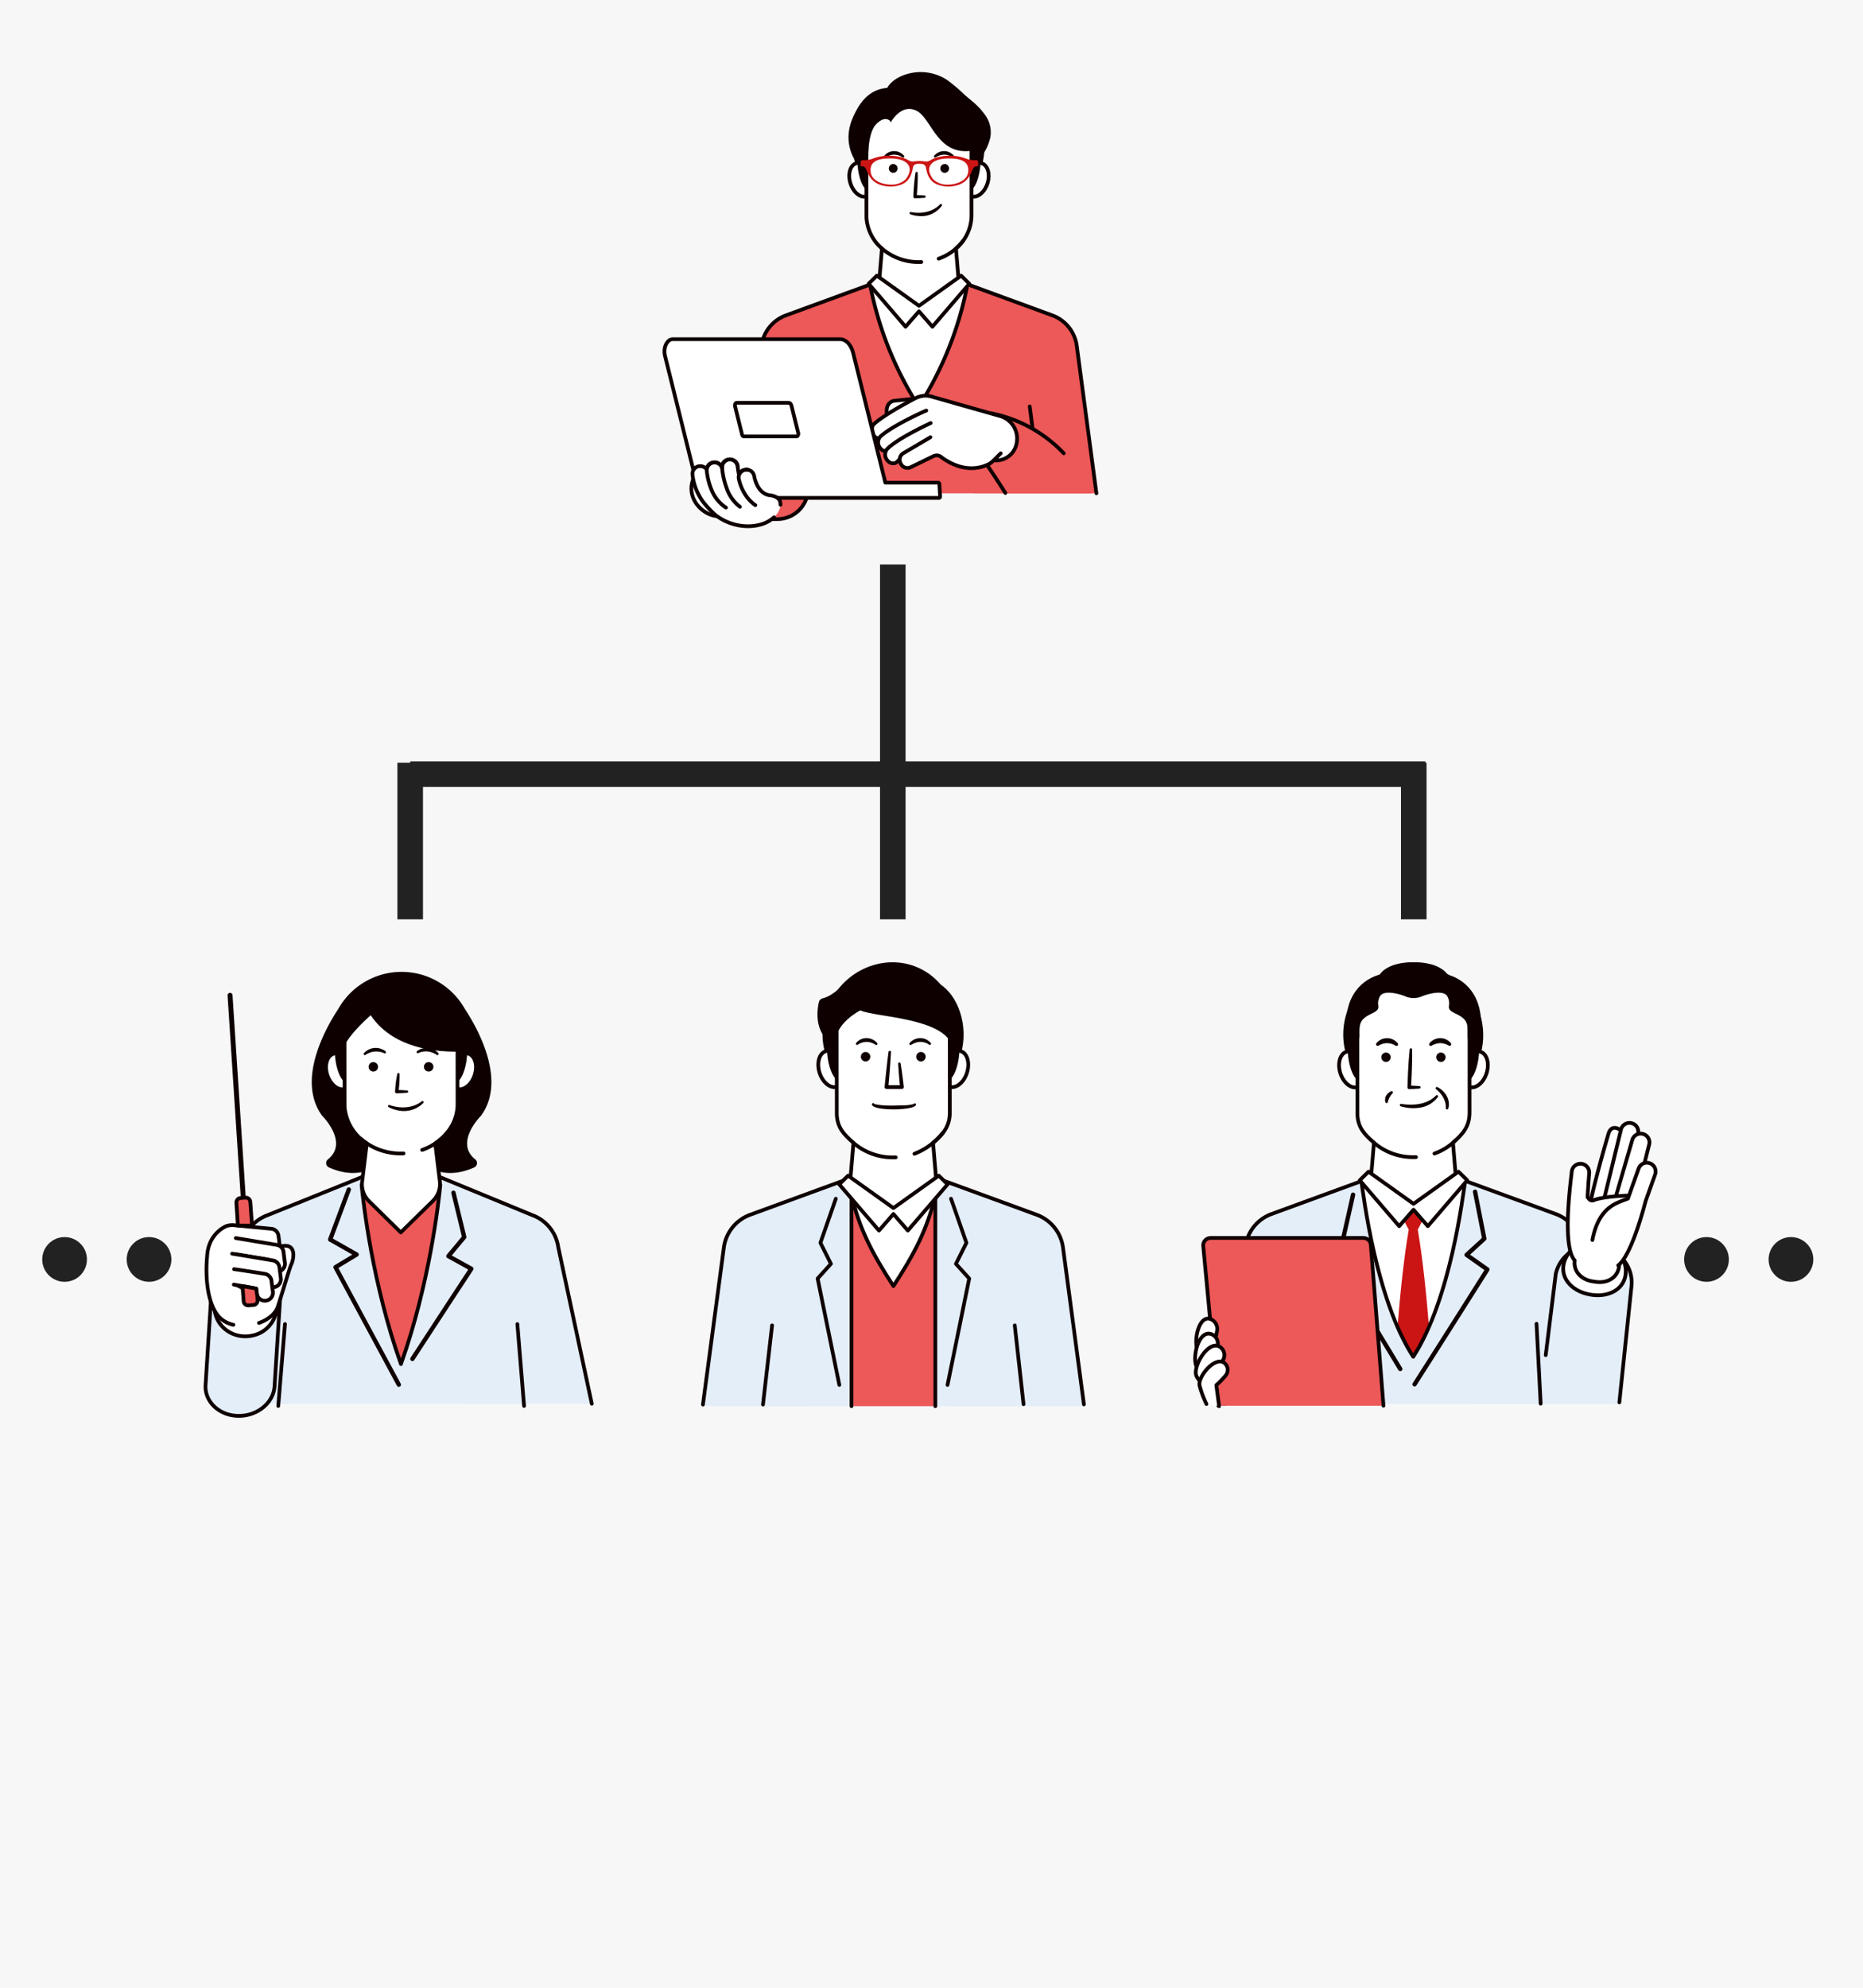 <svg xmlns="http://www.w3.org/2000/svg" xmlns:xlink="http://www.w3.org/1999/xlink" width="750" height="800" viewBox="0 0 750 800">
  <defs>
    <clipPath id="clip-path">
      <rect id="長方形_659" data-name="長方形 659" width="175.325" height="183.508" fill="none"/>
    </clipPath>
    <clipPath id="clip-path-2">
      <rect id="長方形_660" data-name="長方形 660" width="156.975" height="179.419" fill="none"/>
    </clipPath>
    <clipPath id="clip-path-3">
      <rect id="長方形_662" data-name="長方形 662" width="186.928" height="179.419" fill="none"/>
    </clipPath>
    <clipPath id="clip-path-4">
      <rect id="長方形_664" data-name="長方形 664" width="154.903" height="179.419" fill="none"/>
    </clipPath>
  </defs>
  <g id="グループ_859" data-name="グループ 859" transform="translate(-910 -5747)">
    <g id="グループ_851" data-name="グループ 851">
      <rect id="長方形_707" data-name="長方形 707" width="750" height="800" transform="translate(910 5747)" fill="#f7f7f7"/>
      <g id="グループ_849" data-name="グループ 849" transform="translate(839.464 5776)">
        <g id="グループ_841" data-name="グループ 841" transform="translate(337.316)">
          <g id="グループ_791" data-name="グループ 791" clip-path="url(#clip-path)">
            <path id="パス_7879" data-name="パス 7879" d="M134.643,28.395c1.032,10.677-4.257,19.925-11.811,20.655s-14.517-7.333-15.549-18.01,4.256-19.925,11.811-20.655,14.516,7.333,15.549,18.01" transform="translate(-5.276 -0.509)" fill="#0e0000"/>
            <path id="パス_7880" data-name="パス 7880" d="M126.353,42.363c-7.682,12.09-23.192,15.994-34.643,8.718S77.205,28.1,84.888,16.015,108.08.021,119.531,7.3s14.5,22.975,6.823,35.065" transform="translate(-3.971 -0.179)" fill="#0e0000"/>
            <path id="パス_7881" data-name="パス 7881" d="M82.728,173.875l5.722-85.2L51.272,102.282a15.222,15.222,0,0,0-9.857,12.281L33.5,173.907" transform="translate(-1.65 -4.366)" fill="#ed5858"/>
            <path id="パス_7882" data-name="パス 7882" d="M88.45,88.676,51.273,102.283a15.225,15.225,0,0,0-9.858,12.28L33.5,173.908" transform="translate(-1.65 -4.366)" fill="none" stroke="#0e0000" stroke-linecap="round" stroke-linejoin="round" stroke-width="1.5"/>
            <path id="パス_7883" data-name="パス 7883" d="M180.809,173.907,172.9,114.563a15.228,15.228,0,0,0-9.858-12.281L125.863,88.675s2.865,42.663,5.724,85.232" transform="translate(-6.197 -4.366)" fill="#ed5858"/>
            <path id="パス_7884" data-name="パス 7884" d="M180.809,173.907,172.9,114.563a15.228,15.228,0,0,0-9.858-12.281L125.863,88.675" transform="translate(-6.197 -4.366)" fill="none" stroke="#0e0000" stroke-linecap="round" stroke-linejoin="round" stroke-width="1.5"/>
            <path id="パス_7885" data-name="パス 7885" d="M153.368,175.437l-3.713-55.691H62.476l-3.713,55.691Z" transform="translate(-2.893 -5.896)" fill="#ed5858"/>
            <line id="線_197" data-name="線 197" y1="31.083" x2="3.465" transform="translate(54.359 139.305)" fill="none" stroke="#0e0000" stroke-linecap="round" stroke-linejoin="round" stroke-width="1.5"/>
            <path id="パス_7886" data-name="パス 7886" d="M137.06,46.653c-1.153,3.672-4.065,6.028-6.506,5.263s-3.483-4.366-2.329-8.037,4.066-6.03,6.506-5.263,3.483,4.365,2.329,8.037" transform="translate(-6.29 -1.894)" fill="#fff"/>
            <path id="パス_7887" data-name="パス 7887" d="M137.06,46.653c-1.153,3.672-4.065,6.028-6.506,5.263s-3.483-4.366-2.329-8.037,4.066-6.03,6.506-5.263S138.213,42.981,137.06,46.653Z" transform="translate(-6.29 -1.894)" fill="none" stroke="#0e0000" stroke-linecap="round" stroke-linejoin="round" stroke-width="1.5"/>
            <path id="パス_7888" data-name="パス 7888" d="M133.971,41.154c-.7,4.546-2.482,8.043-3.989,7.813s-2.169-4.1-1.475-8.648,2.481-8.043,3.99-7.813,2.169,4.1,1.474,8.648" transform="translate(-6.313 -1.6)" fill="#0e0000"/>
            <path id="パス_7889" data-name="パス 7889" d="M79.465,46.653c1.153,3.672,4.065,6.028,6.506,5.263s3.483-4.366,2.329-8.037-4.066-6.03-6.506-5.263-3.483,4.365-2.329,8.037" transform="translate(-3.889 -1.894)" fill="#fff"/>
            <path id="パス_7890" data-name="パス 7890" d="M79.465,46.653c1.153,3.672,4.065,6.028,6.506,5.263s3.483-4.366,2.329-8.037-4.066-6.03-6.506-5.263S78.311,42.981,79.465,46.653Z" transform="translate(-3.889 -1.894)" fill="none" stroke="#0e0000" stroke-linecap="round" stroke-linejoin="round" stroke-width="1.5"/>
            <path id="パス_7891" data-name="パス 7891" d="M82.749,41.154c.695,4.546,2.481,8.043,3.989,7.813s2.169-4.1,1.475-8.648-2.481-8.043-3.99-7.813-2.169,4.1-1.474,8.648" transform="translate(-4.061 -1.6)" fill="#0e0000"/>
            <path id="パス_7892" data-name="パス 7892" d="M128.583,58.148l-.018-31.612c-.459-9.99-9.75-17.964-21.145-17.964-11.688,0-21.163,8.39-21.163,18.739l.024,31.724a17.773,17.773,0,0,0,6.241,12.4l-2.485,29.544H124.8l-2.483-29.53a17.686,17.686,0,0,0,6.263-13.3" transform="translate(-4.247 -0.422)" fill="#fff"/>
            <path id="パス_7893" data-name="パス 7893" d="M121.085,40.708a1.764,1.764,0,1,1-1.764-1.764,1.764,1.764,0,0,1,1.764,1.764" transform="translate(-5.788 -1.917)" fill="#0e0000"/>
            <path id="パス_7894" data-name="パス 7894" d="M95.763,40.708a1.764,1.764,0,1,0,1.764-1.764,1.764,1.764,0,0,0-1.764,1.764" transform="translate(-4.715 -1.917)" fill="#0e0000"/>
            <path id="パス_7895" data-name="パス 7895" d="M110.691,52.673c-1.293.12-2.587.165-3.88.216a.646.646,0,0,1-.671-.622,85.58,85.58,0,0,1,.845-9.631.459.459,0,0,1,.91.06c.036,1.6,0,3.2-.075,4.792s-.191,3.185-.339,4.774l-.669-.715c1.293.05,2.587.1,3.88.216a.457.457,0,0,1,0,.911" transform="translate(-5.226 -2.081)" fill="#0e0000"/>
            <path id="パス_7896" data-name="パス 7896" d="M105.117,59.1c4.148.805,8.751.021,11.731-3.161a.456.456,0,0,1,.673.606,10.133,10.133,0,0,1-9.268,4.14,11.868,11.868,0,0,1-3.413-.716.456.456,0,0,1,.278-.868" transform="translate(-5.147 -2.748)" fill="#0e0000"/>
            <path id="パス_7897" data-name="パス 7897" d="M116.851,78.632a20.913,20.913,0,0,0,9.725-7.038" transform="translate(-5.753 -3.525)" fill="#fff"/>
            <path id="パス_7898" data-name="パス 7898" d="M116.851,78.632a20.913,20.913,0,0,0,9.725-7.038" transform="translate(-5.753 -3.525)" fill="none" stroke="#0e0000" stroke-linecap="round" stroke-linejoin="round" stroke-width="1.5"/>
            <path id="パス_7899" data-name="パス 7899" d="M92.683,74.569a22.53,22.53,0,0,0,15.053,5.568c.313,0,.625-.007.935-.018" transform="translate(-4.563 -3.671)" fill="#fff"/>
            <path id="パス_7900" data-name="パス 7900" d="M92.683,74.569a22.53,22.53,0,0,0,15.053,5.568c.313,0,.625-.007.935-.018" transform="translate(-4.563 -3.671)" fill="none" stroke="#0e0000" stroke-linecap="round" stroke-linejoin="round" stroke-width="1.5"/>
            <path id="パス_7901" data-name="パス 7901" d="M128.583,58.148l-.018-31.612c-.459-9.99-9.75-17.964-21.145-17.964-11.688,0-21.163,8.39-21.163,18.739l.024,31.724a17.78,17.78,0,0,0,6.24,12.413l-2.484,29.534H124.8l-2.483-29.53A17.686,17.686,0,0,0,128.583,58.148Z" transform="translate(-4.247 -0.422)" fill="none" stroke="#0e0000" stroke-linecap="round" stroke-linejoin="round" stroke-width="1.5"/>
            <path id="パス_7902" data-name="パス 7902" d="M114.968,35.309a5.2,5.2,0,0,1,6.131-1.37,5.543,5.543,0,0,1,1.728,1.32.456.456,0,0,1-.548.715,5.586,5.586,0,0,0-5.059-.794,8.865,8.865,0,0,0-1.669.816.458.458,0,0,1-.583-.686" transform="translate(-5.655 -1.647)" fill="#0e0000"/>
            <path id="パス_7903" data-name="パス 7903" d="M101.139,35.967a5.74,5.74,0,0,0-6.63-.02.459.459,0,0,1-.6-.688,5.069,5.069,0,0,1,6.112-1.275,5.41,5.41,0,0,1,1.745,1.325.456.456,0,0,1-.048.644.466.466,0,0,1-.582.014" transform="translate(-4.617 -1.647)" fill="#0e0000"/>
            <rect id="長方形_658" data-name="長方形 658" width="44.335" height="29.602" transform="translate(78.32 96.279)" fill="#ed5858"/>
            <path id="パス_7904" data-name="パス 7904" d="M107.415,139.081A139.6,139.6,0,0,1,87.888,90.349l14.563,7.4,4.964,2.109,4.964-2.109,14.563-7.4a139.6,139.6,0,0,1-19.527,48.732" transform="translate(-4.327 -4.448)" fill="#fff"/>
            <path id="パス_7905" data-name="パス 7905" d="M107.415,139.081A139.6,139.6,0,0,1,87.888,90.349l14.563,7.4,4.964,2.109,4.964-2.109,14.563-7.4A139.6,139.6,0,0,1,107.415,139.081Z" transform="translate(-4.327 -4.448)" fill="none" stroke="#0e0000" stroke-linecap="round" stroke-linejoin="round" stroke-width="1.5"/>
            <line id="線_198" data-name="線 198" x1="4.338" y1="33.906" transform="translate(147.769 134.58)" fill="none" stroke="#0e0000" stroke-linecap="round" stroke-linejoin="round" stroke-width="1.5"/>
            <path id="パス_7906" data-name="パス 7906" d="M87.21,89.439l3.3-3.244,16.97,12.12,16.971-12.12,3.3,3.244-14.871,17.3-5.405-6.2-5.405,6.2Z" transform="translate(-4.294 -4.244)" fill="#fff"/>
            <path id="パス_7907" data-name="パス 7907" d="M87.21,89.439l3.3-3.244,16.97,12.12,16.971-12.12,3.3,3.244-14.871,17.3-5.405-6.2-5.405,6.2Z" transform="translate(-4.294 -4.244)" fill="none" stroke="#0e0000" stroke-linecap="round" stroke-linejoin="round" stroke-width="1.5"/>
            <path id="パス_7908" data-name="パス 7908" d="M179.39,176.747c-1.425-3.227-12.763-26.926-40.614-32.338L137,155.938s-.979,7.746.512,9.666c.866,1.116,5.489,8.19,7.307,11.143Z" transform="translate(-6.729 -7.11)" fill="#ed5858"/>
            <path id="パス_7909" data-name="パス 7909" d="M168.189,160.548a54.981,54.981,0,0,0-29.413-16.138L137,155.939s-.98,7.745.512,9.666c.845,1.089,5.266,7.85,7.17,10.921" transform="translate(-6.729 -7.11)" fill="none" stroke="#0e0000" stroke-linecap="round" stroke-linejoin="round" stroke-width="1.5"/>
            <path id="パス_7910" data-name="パス 7910" d="M113.137,137.448l-15.479,1.658s-4.095.5-2.443,7.039S114.754,145,114.754,145Z" transform="translate(-4.669 -6.767)" fill="#fff"/>
            <path id="パス_7911" data-name="パス 7911" d="M113.137,137.448l-15.479,1.658s-4.095.5-2.443,7.039S114.754,145,114.754,145Z" transform="translate(-4.669 -6.767)" fill="none" stroke="#0e0000" stroke-linecap="round" stroke-linejoin="round" stroke-width="1.5"/>
            <path id="パス_7912" data-name="パス 7912" d="M146.788,156.423a9.446,9.446,0,0,0-6.613-11.237l-27.349-7.76a8.5,8.5,0,0,0-6.51.493c-5.424,2.753-14.1,7.766-16.973,10.573a3.5,3.5,0,0,0-.014,4.52,2.836,2.836,0,0,0,3.188,1.129,2.308,2.308,0,0,0,.795-.511c1.674-1.635,6.179-4,10.543-6.047l7.377,10.891,21.989,3.289a8.336,8.336,0,0,1,2.052.583l.064.028a8.337,8.337,0,0,0,11.408-5.764c.015-.062.029-.125.044-.186" transform="translate(-4.358 -6.745)" fill="#fff"/>
            <path id="パス_7913" data-name="パス 7913" d="M146.788,156.423a9.446,9.446,0,0,0-6.613-11.237l-27.349-7.76a8.5,8.5,0,0,0-6.51.493c-5.424,2.753-14.1,7.766-16.973,10.573a3.5,3.5,0,0,0-.014,4.52,2.836,2.836,0,0,0,3.188,1.129,2.308,2.308,0,0,0,.795-.511c1.674-1.635,6.179-4,10.543-6.047l7.377,10.891,21.989,3.289a8.336,8.336,0,0,1,2.052.583l.064.028a8.337,8.337,0,0,0,11.408-5.764C146.76,156.548,146.774,156.485,146.788,156.423Z" transform="translate(-4.358 -6.745)" fill="none" stroke="#0e0000" stroke-linecap="round" stroke-linejoin="round" stroke-width="1.5"/>
            <path id="パス_7914" data-name="パス 7914" d="M110.607,143.3c-4.078,1.7-14.977,7.043-18.561,10.543a3.5,3.5,0,0,0-.015,4.52A2.84,2.84,0,0,0,95.22,159.5a2.31,2.31,0,0,0,.794-.511c2.682-2.619,9.182-5.339,14.175-7.432" transform="translate(-4.491 -7.056)" fill="#fff"/>
            <path id="パス_7915" data-name="パス 7915" d="M110.607,143.3c-4.078,1.7-14.977,7.043-18.561,10.543a3.5,3.5,0,0,0-.015,4.52A2.84,2.84,0,0,0,95.22,159.5a2.31,2.31,0,0,0,.794-.511c2.682-2.619,9.182-5.339,14.175-7.432" transform="translate(-4.491 -7.056)" fill="none" stroke="#0e0000" stroke-linecap="round" stroke-linejoin="round" stroke-width="1.5"/>
            <path id="パス_7916" data-name="パス 7916" d="M112.527,148.583c-4,1.884-14.165,6.88-17.589,10.535a3.5,3.5,0,0,0,.186,4.516,2.836,2.836,0,0,0,3.235.985,2.288,2.288,0,0,0,.771-.545c2.562-2.736,9.149-5.912,14.043-8.226" transform="translate(-4.638 -7.316)" fill="#fff"/>
            <path id="パス_7917" data-name="パス 7917" d="M112.527,148.583c-4,1.884-14.165,6.88-17.589,10.535a3.5,3.5,0,0,0,.186,4.516,2.836,2.836,0,0,0,3.235.985,2.288,2.288,0,0,0,.771-.545c2.562-2.736,9.149-5.912,14.043-8.226" transform="translate(-4.638 -7.316)" fill="none" stroke="#0e0000" stroke-linecap="round" stroke-linejoin="round" stroke-width="1.5"/>
            <path id="パス_7918" data-name="パス 7918" d="M112.726,154.589l-11.033,6.5a3.073,3.073,0,0,0-.857,4.2,2.943,2.943,0,0,0,4.022,1.328L114,162.167a2.843,2.843,0,0,1,2.979.314c4.946,3.781,12.265,6.484,19.436,2.832,1.229-.627,3.436-3.17,4.62-4.243" transform="translate(-4.942 -7.611)" fill="#fff"/>
            <path id="パス_7919" data-name="パス 7919" d="M112.726,154.589l-11.033,6.5a3.073,3.073,0,0,0-.857,4.2,2.943,2.943,0,0,0,4.022,1.328L114,162.167a2.843,2.843,0,0,1,2.979.314c4.946,3.781,12.265,6.484,19.436,2.832,1.229-.627,3.436-3.17,4.62-4.243" transform="translate(-4.942 -7.611)" fill="none" stroke="#0e0000" stroke-linecap="round" stroke-linejoin="round" stroke-width="1.5"/>
            <path id="パス_7920" data-name="パス 7920" d="M47.141,187.955H32.061a12.387,12.387,0,0,1,0-24.774h15.08a12.387,12.387,0,0,1,0,24.774" transform="translate(-0.969 -8.034)" fill="#ed5858"/>
            <path id="パス_7921" data-name="パス 7921" d="M47.141,187.955H32.061a12.387,12.387,0,0,1,0-24.774h15.08a12.387,12.387,0,0,1,0,24.774Z" transform="translate(-0.969 -8.034)" fill="none" stroke="#0e0000" stroke-linecap="round" stroke-linejoin="round" stroke-width="1.5"/>
            <path id="パス_7922" data-name="パス 7922" d="M32.968,175.724c0,6.168-4.334,11.168-9.679,11.168s-11.152-5-11.152-11.168,5.806-11.168,11.152-11.168,9.679,5,9.679,11.168" transform="translate(-0.598 -8.102)" fill="#fff"/>
            <path id="パス_7923" data-name="パス 7923" d="M32.968,175.724c0,6.168-4.334,11.168-9.679,11.168s-11.152-5-11.152-11.168,5.806-11.168,11.152-11.168S32.968,169.556,32.968,175.724Z" transform="translate(-0.598 -8.102)" fill="none" stroke="#0e0000" stroke-linecap="round" stroke-linejoin="round" stroke-width="1.5"/>
            <path id="パス_7924" data-name="パス 7924" d="M89.654,170.818c-.029-.177-.063-.355-.107-.531l-12.853-51.77c-.813-3.272-2.934-5.45-5.309-5.45H4.143c-2.353,0-3.99,3.428-3.186,6.67l13.4,53.949c.488,1.963,1.761,3.271,3.186,3.271h93.8c.222,0,.395-.279.375-.6l-.309-5.033c-.017-.285-.18-.5-.375-.5Z" transform="translate(-0.037 -5.567)" fill="#fff"/>
            <path id="パス_7925" data-name="パス 7925" d="M89.654,170.818c-.029-.177-.063-.355-.107-.531l-12.853-51.77c-.813-3.272-2.934-5.45-5.309-5.45H4.143c-2.353,0-3.99,3.428-3.186,6.67l13.4,53.949c.488,1.963,1.761,3.271,3.186,3.271h93.8c.222,0,.395-.279.375-.6l-.309-5.033c-.017-.285-.18-.5-.375-.5Z" transform="translate(-0.037 -5.567)" fill="none" stroke="#0e0000" stroke-linecap="round" stroke-linejoin="round" stroke-width="1.5"/>
            <path id="パス_7926" data-name="パス 7926" d="M55.4,153.531H34.147c-.3,0-.571-.277-.674-.692l-2.836-11.423c-.171-.686.176-1.413.674-1.413H52.224c.5,0,.953.461,1.125,1.154L56.07,152.12c.171.686-.176,1.412-.674,1.412" transform="translate(-1.506 -6.893)" fill="#fff"/>
            <path id="パス_7927" data-name="パス 7927" d="M55.4,153.531H34.147c-.3,0-.571-.277-.674-.692l-2.836-11.423c-.171-.686.176-1.413.674-1.413H52.224c.5,0,.953.461,1.125,1.154L56.07,152.12C56.241,152.806,55.894,153.531,55.4,153.531Z" transform="translate(-1.506 -6.893)" fill="none" stroke="#0e0000" stroke-linecap="round" stroke-linejoin="round" stroke-width="1.5"/>
            <path id="パス_7928" data-name="パス 7928" d="M47.855,180.81c-.433-1.387-2.333-2.222-3.956-2.387-5.34-.545-6.428-7.675-6.452-7.8a3.168,3.168,0,0,0-6.1-.415,26.5,26.5,0,0,1-.539-3.361,3.149,3.149,0,0,0-6.286.374c0,.02.007.1.017.218a3.147,3.147,0,0,0-3.252-2.26,3.107,3.107,0,0,0-2.926,2.853,3.16,3.16,0,0,0-2.832-1.352,3.094,3.094,0,0,0-2.926,3.268,22.768,22.768,0,0,0,4.231,11.019,39.442,39.442,0,0,0,5.231,5.557l1.356.93a21.68,21.68,0,0,0,11.364,3.417c7.711,0,12.157-3.817,13.146-7.666a4.983,4.983,0,0,0-.075-2.392" transform="translate(-0.62 -8.073)" fill="#fff"/>
            <path id="パス_7929" data-name="パス 7929" d="M48.047,182.218a5.307,5.307,0,0,0-.192-1.407c-.433-1.387-2.333-2.222-3.955-2.387-5.341-.545-6.429-7.676-6.453-7.8a3.168,3.168,0,0,0-6.1-.415,26.5,26.5,0,0,1-.539-3.362,3.15,3.15,0,0,0-6.286.374c0,.02.007.1.017.219a3.145,3.145,0,0,0-3.252-2.26,3.106,3.106,0,0,0-2.926,2.852,3.164,3.164,0,0,0-2.832-1.352,3.1,3.1,0,0,0-2.926,3.268,22.771,22.771,0,0,0,4.231,11.02,39.457,39.457,0,0,0,5.231,5.556l1.356.931a21.68,21.68,0,0,0,11.364,3.416c4.867,0,8.433-1.52,10.65-3.61" transform="translate(-0.62 -8.073)" fill="none" stroke="#0e0000" stroke-linecap="round" stroke-linejoin="round" stroke-width="1.5"/>
            <path id="パス_7930" data-name="パス 7930" d="M26.387,183.435a15.251,15.251,0,0,1-5.815-7.194,26.691,26.691,0,0,1-1.919-7.738,3.1,3.1,0,0,1,2.93-3.264,3.2,3.2,0,0,1,2.516.97" transform="translate(-0.918 -8.135)" fill="none" stroke="#0e0000" stroke-linecap="round" stroke-linejoin="round" stroke-width="1.5"/>
            <path id="パス_7931" data-name="パス 7931" d="M32.346,183.058a16.018,16.018,0,0,1-5.382-7.605,31.267,31.267,0,0,1-1.826-8.236,3.1,3.1,0,0,1,2.953-3.244,3.135,3.135,0,0,1,3.308,2.632" transform="translate(-1.237 -8.073)" fill="none" stroke="#0e0000" stroke-linecap="round" stroke-linejoin="round" stroke-width="1.5"/>
            <path id="パス_7932" data-name="パス 7932" d="M38.894,182.6c-5.431-3.724-6.635-10.4-6.694-10.749a3.075,3.075,0,0,1,2.592-3.525,3.235,3.235,0,0,1,1.1.012" transform="translate(-1.583 -8.285)" fill="none" stroke="#0e0000" stroke-linecap="round" stroke-linejoin="round" stroke-width="1.5"/>
            <path id="パス_7933" data-name="パス 7933" d="M134.216,17.008a24.063,24.063,0,0,0-2.815-3.3c-1.719-1.7-3.639-3.159-5.453-4.754a62.247,62.247,0,0,0-6.872-5.8,19.415,19.415,0,0,0-18.657-1.4c-10.051,4.764-5.963,13.6-4.278,17.431l.233,1.162s4.183-7.9,10.458-4.764,8.425,19.173,23.705,15.8c0,0,.58,4.991.581,5-.053-.457,1.945-2.487,2.224-2.907a20.884,20.884,0,0,0,3.173-7.109,11.806,11.806,0,0,0-2.3-9.362" transform="translate(-4.622 0)" fill="#0e0000"/>
            <path id="パス_7934" data-name="パス 7934" d="M96.554,12.773l-.814,7.553s-2.088-3.036-5.984,1.046c-3.66,3.835-3.138,14.759-3.138,15.746s-4.724-.417-4.724-.417-5.908-7.193-1.725-17.42S89.988,6.44,96.67,6.614" transform="translate(-3.873 -0.325)" fill="#0e0000"/>
            <path id="パス_7935" data-name="パス 7935" d="M131.212,39.048c-.027-.1-.08-.494-.147-1.119a.637.637,0,0,0-.184-.551.868.868,0,0,0-.585-.181,9.917,9.917,0,0,1-4.319-.725c-4.331-1.6-9.942-1.4-13.623.51l-.191.108a4.141,4.141,0,0,1-1.732.665,1.683,1.683,0,0,1-.274-.019l-.3-.027c-.443-.04-1.07-.094-1.578-.13-.333-.025-.7-.029-1.064-.033-.491.021-1.44.1-2.068.161l-.2.016-.364.031a4.8,4.8,0,0,1-1.819-.682l-.181-.1c-3.66-1.9-9.283-2.1-13.671-.47a9.841,9.841,0,0,1-4.247.694.874.874,0,0,0-.587.181.562.562,0,0,0-.185.47c-.044.5-.111,1.081-.141,1.192a.345.345,0,0,0,.093.363,1.3,1.3,0,0,0,.893.3h0c.828,0,1.283,1.126,1.553,1.8.061.146.1.255.154.358a15.255,15.255,0,0,0,1.222,2.289,8.442,8.442,0,0,0,5.182,3.3,12.463,12.463,0,0,0,7.27-.389c3.382-1.308,4.3-4.241,4.755-6.939.123-.635.6-1.4,2.157-1.463h.849c1.6.062,2.081.823,2.2,1.451.455,2.706,1.377,5.644,4.757,6.952a12.464,12.464,0,0,0,7.273.389,8.407,8.407,0,0,0,5.169-3.281,15.031,15.031,0,0,0,1.23-2.3c.05-.1.089-.2.158-.368.276-.676.733-1.8,1.608-1.8a1.206,1.206,0,0,0,.837-.3.333.333,0,0,0,.1-.339Zm-29.32,5.88-.01.012A8.032,8.032,0,0,1,96,47.053a12.15,12.15,0,0,1-1.838-.142c-2.544-.393-5.5-1.724-6.176-4.279-.434-1.994-.059-3.515,1.113-4.532,1.2-1.041,3.243-1.569,6.073-1.569l.285,0c3.549-.082,6.162.766,7.4,2.375,1.218,1.582.868,3.776-.959,6.019m25.089-2.32,0,.01c-.677,2.568-3.637,3.9-6.18,4.294a12.2,12.2,0,0,1-1.851.143,8,8,0,0,1-5.866-2.1c-1.844-2.258-2.2-4.455-.975-6.041,1.181-1.535,3.674-2.38,7.02-2.38.128,0,.26,0,.406,0h.271c2.821,0,4.859.528,6.059,1.568,1.168,1.015,1.547,2.532,1.119,4.508" transform="translate(-4.123 -1.743)" fill="#cb1414"/>
          </g>
        </g>
        <g id="グループ_842" data-name="グループ 842" transform="translate(152.536 362.145)">
          <g id="グループ_793" data-name="グループ 793" clip-path="url(#clip-path-2)">
            <path id="パス_7936" data-name="パス 7936" d="M106.106,14.921a29.215,29.215,0,0,0-50.959,0c-4.712,7.112-17.111,28.516-6.5,42.983,0,0,10.835,10.705,2.362,17.52A1.922,1.922,0,0,0,51.4,78.7c4.555,2.07,13.467,4.629,20.969-2.194a25.827,25.827,0,0,0,7.5-13.2c.252.007.5.02.758.02s.5-.014.758-.02a25.825,25.825,0,0,0,7.5,13.2c7.5,6.824,16.416,4.265,20.969,2.194a1.921,1.921,0,0,0,.388-3.272c-8.473-6.815,2.362-17.52,2.362-17.52,10.611-14.467-1.79-35.87-6.5-42.983" transform="translate(-0.96)" fill="#0e0000"/>
            <path id="パス_7937" data-name="パス 7937" d="M25.978,100.88a16.19,16.19,0,0,0-10.6,13.022L4.98,164.261c5.4,1.373,9.236,7.227,8.874,12.561l41.94-.027C58.866,131.666,63.18,86.46,63.18,86.46Z" transform="translate(-0.107 -3.023)" fill="#e3eef9"/>
            <path id="パス_7938" data-name="パス 7938" d="M63.522,85.7l-37.54,15.15a16.192,16.192,0,0,0-10.6,13.022S8.274,144.618,5.17,163.128" transform="translate(-0.112 -2.996)" fill="none" stroke="#0e0000" stroke-linecap="round" stroke-linejoin="round" stroke-width="1.5"/>
            <path id="パス_7939" data-name="パス 7939" d="M158.349,176.8l-13.485-62.927a16.19,16.19,0,0,0-10.6-13.022L97.661,85.771s4.7,45.894,7.77,91.034" transform="translate(-2.108 -2.999)" fill="#e3eef9"/>
            <path id="パス_7940" data-name="パス 7940" d="M158.349,176.8l-13.485-62.927a16.19,16.19,0,0,0-10.6-13.022L97.661,85.771" transform="translate(-2.108 -2.999)" fill="none" stroke="#0e0000" stroke-linecap="round" stroke-linejoin="round" stroke-width="1.5"/>
            <path id="パス_7941" data-name="パス 7941" d="M121.975,117.775H101.126l-4.11-30.651-33.29-.665-4.515,31.315H35.275L30.26,176.828h99.664Z" transform="translate(-0.653 -3.023)" fill="#e3eef9"/>
            <path id="パス_7942" data-name="パス 7942" d="M80.814,160.962C69.309,128.718,65.564,95.424,64.971,88.815L76.787,99.778l4.027,3.123,4.027-3.123L96.658,88.815c-.593,6.609-4.338,39.9-15.843,72.147" transform="translate(-1.402 -3.105)" fill="#ed5858"/>
            <path id="パス_7943" data-name="パス 7943" d="M80.814,160.962C69.309,128.718,65.564,95.424,64.971,88.815L76.787,99.778l4.027,3.123,4.027-3.123L96.658,88.815C96.065,95.424,92.32,128.718,80.814,160.962Z" transform="translate(-1.402 -3.105)" fill="none" stroke="#0e0000" stroke-linecap="round" stroke-linejoin="round" stroke-width="1.5"/>
            <line id="線_199" data-name="線 199" y1="32.96" x2="2.702" transform="translate(30.027 141.744)" fill="none" stroke="#0e0000" stroke-linecap="round" stroke-linejoin="round" stroke-width="1.5"/>
            <path id="パス_7944" data-name="パス 7944" d="M111.3,42.678c-1.24,3.894-4.372,6.392-6.995,5.58s-3.743-4.628-2.5-8.522,4.371-6.391,6.994-5.58,3.744,4.628,2.5,8.522" transform="translate(-2.187 -1.189)" fill="#fff"/>
            <path id="パス_7945" data-name="パス 7945" d="M111.3,42.678c-1.24,3.894-4.372,6.392-6.995,5.58s-3.743-4.628-2.5-8.522,4.371-6.391,6.994-5.58S112.535,38.784,111.3,42.678Z" transform="translate(-2.187 -1.189)" fill="none" stroke="#0e0000" stroke-linecap="round" stroke-linejoin="round" stroke-width="1.5"/>
            <path id="パス_7946" data-name="パス 7946" d="M107.959,36.939c-.747,4.82-2.667,8.529-4.289,8.285s-2.332-4.35-1.584-9.171,2.667-8.529,4.289-8.285,2.331,4.35,1.584,9.171" transform="translate(-2.197 -0.97)" fill="#0e0000"/>
            <path id="パス_7947" data-name="パス 7947" d="M50.857,42.678c1.239,3.894,4.371,6.392,6.995,5.58s3.742-4.628,2.5-8.522-4.371-6.391-6.994-5.58-3.744,4.628-2.5,8.522" transform="translate(-1.087 -1.189)" fill="#fff"/>
            <path id="パス_7948" data-name="パス 7948" d="M50.857,42.678c1.239,3.894,4.371,6.392,6.995,5.58s3.742-4.628,2.5-8.522-4.371-6.391-6.994-5.58S49.617,38.784,50.857,42.678Z" transform="translate(-1.087 -1.189)" fill="none" stroke="#0e0000" stroke-linecap="round" stroke-linejoin="round" stroke-width="1.5"/>
            <path id="パス_7949" data-name="パス 7949" d="M54.281,36.939c.747,4.82,2.667,8.529,4.289,8.285s2.332-4.35,1.584-9.171-2.667-8.529-4.289-8.285-2.331,4.35-1.584,9.171" transform="translate(-1.165 -0.97)" fill="#0e0000"/>
            <path id="パス_7950" data-name="パス 7950" d="M103.442,53.428l-.02-26.463C102.929,16.372,92.941,5.9,80.69,5.9c-12.566,0-22.752,9.9-22.752,20.879l.025,27.59A19.233,19.233,0,0,0,66.921,69.23L64.857,86.05a5.751,5.751,0,0,0,2.123,5.187L80.6,105.059,94.383,91.1a5.752,5.752,0,0,0,2.124-5.187L94.46,69.242c5.458-3.63,8.982-9.361,8.982-15.814" transform="translate(-1.251 -0.206)" fill="#fff"/>
            <path id="パス_7951" data-name="パス 7951" d="M94.43,39.5a1.9,1.9,0,1,1-1.9-1.87,1.884,1.884,0,0,1,1.9,1.87" transform="translate(-1.957 -1.316)" fill="#0e0000"/>
            <path id="パス_7952" data-name="パス 7952" d="M67.869,39.5a1.9,1.9,0,1,0,1.9-1.87,1.884,1.884,0,0,0-1.9,1.87" transform="translate(-1.465 -1.316)" fill="#0e0000"/>
            <path id="パス_7953" data-name="パス 7953" d="M83.6,50.136c-1.39.122-2.782.168-4.172.219a.664.664,0,0,1-.691-.694,46.863,46.863,0,0,1,.9-7.135.473.473,0,0,1,.933.087,46.764,46.764,0,0,1-.456,7.124l-.688-.745c1.39.051,2.782.1,4.172.219a.465.465,0,0,1,0,.925" transform="translate(-1.7 -1.474)" fill="#0e0000"/>
            <path id="パス_7954" data-name="パス 7954" d="M76.479,55.488c4.294,1.49,9.333,1.359,12.987-1.553.447-.318.994.332.6.705a11.017,11.017,0,0,1-10.475,2.936,12.977,12.977,0,0,1-3.519-1.256.459.459,0,0,1-.184-.628.475.475,0,0,1,.594-.2" transform="translate(-1.637 -1.883)" fill="#0e0000"/>
            <path id="パス_7955" data-name="パス 7955" d="M89.9,73.978a22.466,22.466,0,0,0,10.455-7.463" transform="translate(-1.941 -2.326)" fill="#fff"/>
            <path id="パス_7956" data-name="パス 7956" d="M89.9,73.978a22.466,22.466,0,0,0,10.455-7.463" transform="translate(-1.941 -2.326)" fill="none" stroke="#0e0000" stroke-linecap="round" stroke-linejoin="round" stroke-width="1.5"/>
            <path id="パス_7957" data-name="パス 7957" d="M64.651,69.623a24.419,24.419,0,0,0,16.183,5.9c.337,0,.672-.006,1-.018" transform="translate(-1.396 -2.434)" fill="#fff"/>
            <path id="パス_7958" data-name="パス 7958" d="M64.651,69.623a24.419,24.419,0,0,0,16.183,5.9c.337,0,.672-.006,1-.018" transform="translate(-1.396 -2.434)" fill="none" stroke="#0e0000" stroke-linecap="round" stroke-linejoin="round" stroke-width="1.5"/>
            <path id="パス_7959" data-name="パス 7959" d="M87.771,33.026a6.287,6.287,0,0,1,7.757,0c.352.388,1.314.864.822,1.444a.471.471,0,0,1-.554.069,12.915,12.915,0,0,0-1.832-.935,7.3,7.3,0,0,0-5.655.181.467.467,0,0,1-.538-.759" transform="translate(-1.891 -1.108)" fill="#0e0000"/>
            <path id="パス_7960" data-name="パス 7960" d="M74.1,33.858a7.616,7.616,0,0,0-7.527.657.468.468,0,0,1-.615-.7A6.319,6.319,0,0,1,72.53,31.99c.577.221,2.72.932,2.162,1.761a.483.483,0,0,1-.6.106" transform="translate(-1.421 -1.108)" fill="#0e0000"/>
            <path id="パス_7961" data-name="パス 7961" d="M103.442,53.428l-.02-26.463C102.929,16.372,92.941,5.9,80.69,5.9c-12.566,0-22.752,9.9-22.752,20.879l.025,27.59A19.233,19.233,0,0,0,66.921,69.23L65.042,84.546a9.571,9.571,0,0,0,2.81,8L80.6,105.059,93.5,92.412a9.57,9.57,0,0,0,2.817-8L94.46,69.242C99.918,65.613,103.442,59.881,103.442,53.428Z" transform="translate(-1.251 -0.206)" fill="none" stroke="#0e0000" stroke-linecap="round" stroke-linejoin="round" stroke-width="1.5"/>
            <path id="パス_7962" data-name="パス 7962" d="M59.544,90.785l-7.5,20.116,10.637,6.032-8.5,5.1,25.5,47.287" transform="translate(-1.123 -3.174)" fill="none" stroke="#0e0000" stroke-linecap="round" stroke-linejoin="round" stroke-width="1.75"/>
            <path id="パス_7963" data-name="パス 7963" d="M102.4,92.107l4.341,17.858-6.373,7.653,9.237,5.1s-13.556,20.611-23.727,36.265" transform="translate(-1.854 -3.22)" fill="none" stroke="#0e0000" stroke-linecap="round" stroke-linejoin="round" stroke-width="1.75"/>
            <line id="線_200" data-name="線 200" x1="2.702" y1="32.96" transform="translate(126.278 141.744)" fill="none" stroke="#0e0000" stroke-linecap="round" stroke-linejoin="round" stroke-width="1.5"/>
            <path id="パス_7964" data-name="パス 7964" d="M16.4,182.586a16.053,16.053,0,0,1-2.516.15c-7.669-.145-13.54-5.72-13.112-12.45l2.716-42.713c.288-4.531,7.1-12.067,14.663-11.924,7.669.146,13.539,5.72,13.112,12.451l-2.716,42.713c-.381,5.98-5.606,10.862-12.147,11.773" transform="translate(-0.016 -4.043)" fill="#e3eef9"/>
            <path id="パス_7965" data-name="パス 7965" d="M16.4,182.586a16.053,16.053,0,0,1-2.516.15c-7.669-.145-13.54-5.72-13.112-12.45l2.716-42.713c.288-4.531,7.1-12.067,14.663-11.924,7.669.146,13.539,5.72,13.112,12.451l-2.716,42.713C28.166,176.793,22.94,181.675,16.4,182.586Z" transform="translate(-0.016 -4.043)" fill="none" stroke="#0e0000" stroke-linecap="round" stroke-linejoin="round" stroke-width="1.5"/>
            <path id="パス_7966" data-name="パス 7966" d="M4.707,141.717c1.422,6.485,8.086,10.567,14.885,9.117a12.229,12.229,0,0,0,9.737-14.367c-1.422-6.485-8.086-10.567-14.885-9.117a12.23,12.23,0,0,0-9.737,14.367" transform="translate(-0.096 -4.442)" fill="#fff"/>
            <path id="パス_7967" data-name="パス 7967" d="M4.707,141.717c1.422,6.485,8.086,10.567,14.885,9.117a12.229,12.229,0,0,0,9.737-14.367c-1.422-6.485-8.086-10.567-14.885-9.117A12.23,12.23,0,0,0,4.707,141.717Z" transform="translate(-0.096 -4.442)" fill="none" stroke="#0e0000" stroke-linecap="round" stroke-linejoin="round" stroke-width="1.5"/>
            <path id="パス_7968" data-name="パス 7968" d="M22.288,144.989c3.652-1.31,6.645-3.65,7.592-6.582,2.452-7.6,4.8-15.872,5.517-17.248.64-1.228,2.61-8.9-4.706-6.893l-.56-4.4a3.223,3.223,0,0,0-2.681-2.76L12.37,105.665a7.491,7.491,0,0,0-3.219.346s-7.365,2.834-7.752,12.3c0,0-1.756,15.275,4.032,23.3a10.9,10.9,0,0,0,6.559,4.118m3.556-34.107,8.442,1.405.079.626Z" transform="translate(-0.025 -3.693)" fill="#fff"/>
            <path id="パス_7969" data-name="パス 7969" d="M22.288,144.989c3.652-1.31,6.645-3.65,7.592-6.582,2.452-7.6,4.8-15.872,5.517-17.248.64-1.228,2.61-8.9-4.706-6.893l-.56-4.4a3.223,3.223,0,0,0-2.681-2.76L12.37,105.665a7.491,7.491,0,0,0-3.219.346s-7.365,2.834-7.752,12.3c0,0-1.756,15.275,4.032,23.3a10.9,10.9,0,0,0,6.559,4.118m3.556-34.107,8.442,1.405.079.626Z" transform="translate(-0.025 -3.693)" fill="none" stroke="#0e0000" stroke-linecap="round" stroke-linejoin="round" stroke-width="1.5"/>
            <path id="パス_7970" data-name="パス 7970" d="M13.219,111.024c.045.006.09.012.136.019l16.371,2.725a3.225,3.225,0,0,1,2.682,2.76l.566,4.45a3.206,3.206,0,0,1-2.531,3.527c-.094.02-.189.037-.287.048a3.238,3.238,0,0,1-3.625-2.779l-.266-2.086-13.308-2.215" transform="translate(-0.28 -3.882)" fill="#fff"/>
            <path id="パス_7971" data-name="パス 7971" d="M13.219,111.024c.045.006.09.012.136.019l16.371,2.725a3.225,3.225,0,0,1,2.682,2.76l.566,4.45a3.206,3.206,0,0,1-2.531,3.527c-.094.02-.189.037-.287.048a3.238,3.238,0,0,1-3.625-2.779l-.266-2.086-13.308-2.215" transform="translate(-0.28 -3.882)" fill="none" stroke="#0e0000" stroke-linecap="round" stroke-linejoin="round" stroke-width="1.5"/>
            <path id="パス_7972" data-name="パス 7972" d="M11.691,117.513l16.372,2.724A3.224,3.224,0,0,1,30.744,123l.567,4.45a3.208,3.208,0,0,1-2.532,3.528c-.094.02-.189.037-.286.048a3.238,3.238,0,0,1-3.626-2.779l-.265-2.086s-7.909.432-9.694.135" transform="translate(-0.252 -4.109)" fill="#fff"/>
            <path id="パス_7973" data-name="パス 7973" d="M11.691,117.513l16.372,2.724A3.224,3.224,0,0,1,30.744,123l.567,4.45a3.208,3.208,0,0,1-2.532,3.528c-.094.02-.189.037-.286.048a3.238,3.238,0,0,1-3.626-2.779l-.265-2.086s-7.909.432-9.694.135" transform="translate(-0.252 -4.109)" fill="none" stroke="#0e0000" stroke-linecap="round" stroke-linejoin="round" stroke-width="1.5"/>
            <path id="パス_7974" data-name="パス 7974" d="M12.488,123.98c4.415.611,12.385,1.892,12.385,1.892a3.225,3.225,0,0,1,2.682,2.76l.566,4.45a3.206,3.206,0,0,1-2.532,3.528c-.093.02-.188.037-.286.048a3.239,3.239,0,0,1-3.626-2.779l-.265-2.086s-6.278-1.133-9.006-1.587c0,0,4.843.342,7.115,6.6" transform="translate(-0.268 -4.335)" fill="#fff"/>
            <path id="パス_7975" data-name="パス 7975" d="M12.488,123.98c4.415.611,12.385,1.892,12.385,1.892a3.225,3.225,0,0,1,2.682,2.76l.566,4.45a3.206,3.206,0,0,1-2.532,3.528c-.093.02-.188.037-.286.048a3.239,3.239,0,0,1-3.626-2.779l-.265-2.086s-6.278-1.133-9.006-1.587c0,0,4.843.342,7.115,6.6" transform="translate(-0.268 -4.335)" fill="none" stroke="#0e0000" stroke-linecap="round" stroke-linejoin="round" stroke-width="1.5"/>
            <line id="線_201" data-name="線 201" x1="5.563" y1="85.027" transform="translate(10.607 9.434)" fill="none" stroke="#0e0000" stroke-linecap="round" stroke-linejoin="round" stroke-width="2"/>
            <path id="パス_7976" data-name="パス 7976" d="M19.762,105.438l-.709-9.624a1.8,1.8,0,0,0-1.929-1.645l-2.007.144a1.787,1.787,0,0,0-1.667,1.9l.612,9.2Z" transform="translate(-0.29 -3.292)" fill="#ed5858"/>
            <path id="パス_7977" data-name="パス 7977" d="M19.762,105.438l-.709-9.624a1.8,1.8,0,0,0-1.929-1.645l-2.007.144a1.787,1.787,0,0,0-1.667,1.9l.612,9.2Z" transform="translate(-0.29 -3.292)" fill="none" stroke="#0e0000" stroke-linecap="round" stroke-linejoin="round" stroke-width="1.5"/>
            <path id="パス_7978" data-name="パス 7978" d="M21.755,134.127l-.265-2.086s-2.828-.511-5.512-.983l.451,6.108a1.794,1.794,0,0,0,1.928,1.644l2.007-.144a1.786,1.786,0,0,0,1.667-1.9l-.156-2.118a3.112,3.112,0,0,1-.12-.517" transform="translate(-0.345 -4.582)" fill="#ed5858"/>
            <path id="パス_7979" data-name="パス 7979" d="M21.755,134.127l-.265-2.086s-2.828-.511-5.512-.983l.451,6.108a1.794,1.794,0,0,0,1.928,1.644l2.007-.144a1.786,1.786,0,0,0,1.667-1.9l-.156-2.118A3.112,3.112,0,0,1,21.755,134.127Z" transform="translate(-0.345 -4.582)" fill="none" stroke="#0e0000" stroke-linecap="round" stroke-linejoin="round" stroke-width="1.5"/>
            <path id="パス_7980" data-name="パス 7980" d="M65.091,9.274S68.6,33.6,106.2,32.234c0,0-3.048-41.091-41.106-22.96" transform="translate(-1.405 -0.163)" fill="#0e0000"/>
            <path id="パス_7981" data-name="パス 7981" d="M74.7,12.466S57.886,25.313,56.963,32.692c0,0-3.787-20.864,12.563-25.328" transform="translate(-1.221 -0.257)" fill="#0e0000"/>
          </g>
        </g>
        <g id="グループ_843" data-name="グループ 843" transform="translate(550.905 358.285)">
          <g id="グループ_795" data-name="グループ 795" clip-path="url(#clip-path-3)">
            <path id="パス_7982" data-name="パス 7982" d="M115.352,26.473c1.1,11.395-4.543,21.264-12.605,22.043S87.254,40.691,86.153,29.3,90.695,8.032,98.758,7.253s15.492,7.826,16.594,19.221" transform="translate(1.261 0.106)" fill="#0e0000"/>
            <path id="パス_7983" data-name="パス 7983" d="M108.286,41.819c-8.2,12.9-24.751,17.069-36.971,9.3S55.835,26.6,64.033,13.7C71.007,2.725,90.009-2.589,101,4.4c12.22,7.764,15.48,24.519,7.281,37.422" transform="translate(0.872 0.018)" fill="#0e0000"/>
            <path id="パス_7984" data-name="パス 7984" d="M64.9,176.466,71,85.54,31.327,100.062a16.245,16.245,0,0,0-10.519,13.106L12.364,176.5" transform="translate(0.181 1.254)" fill="#e3eef9"/>
            <path id="パス_7985" data-name="パス 7985" d="M71,85.541,31.328,100.063a16.248,16.248,0,0,0-10.52,13.105L12.365,176.5" transform="translate(0.181 1.254)" fill="none" stroke="#0e0000" stroke-linecap="round" stroke-linejoin="round" stroke-width="1.5"/>
            <path id="パス_7986" data-name="パス 7986" d="M170.465,176.5l-15.547-63.332A16.248,16.248,0,0,0,144.4,100.062L104.723,85.54s3.057,45.53,6.108,90.96" transform="translate(1.535 1.254)" fill="#e3eef9"/>
            <path id="パス_7987" data-name="パス 7987" d="M165.391,170.412l-10.472-57.244a16.248,16.248,0,0,0-10.52-13.105L104.724,85.541" transform="translate(1.535 1.254)" fill="none" stroke="#0e0000" stroke-linecap="round" stroke-linejoin="round" stroke-width="1.5"/>
            <path id="パス_7988" data-name="パス 7988" d="M138.587,176.045l-3.962-59.434H41.587l-3.962,59.434Z" transform="translate(0.552 1.709)" fill="#e3eef9"/>
            <path id="パス_7989" data-name="パス 7989" d="M101.4,4.965C100.514,3.153,97.619,1.636,95.51,1A24.644,24.644,0,0,0,87.831.006,24.637,24.637,0,0,0,80.153,1c-2.107.64-5,2.157-5.889,3.969,0,0-20.045,3.9-11.448,33.127C67.8,55.038,79.5,56.418,87.831,54.934c8.336,1.484,20.031.1,25.015-16.842C121.444,8.867,101.4,4.965,101.4,4.965" transform="translate(0.889 0)" fill="#0e0000"/>
            <path id="パス_7990" data-name="パス 7990" d="M116.546,44.069c-1.231,3.919-4.34,6.433-6.943,5.616s-3.717-4.658-2.486-8.577,4.34-6.434,6.943-5.616,3.717,4.658,2.486,8.577" transform="translate(1.563 0.518)" fill="#fff"/>
            <path id="パス_7991" data-name="パス 7991" d="M116.546,44.069c-1.231,3.919-4.34,6.433-6.943,5.616s-3.717-4.658-2.486-8.577,4.34-6.434,6.943-5.616S117.777,40.151,116.546,44.069Z" transform="translate(1.563 0.518)" fill="none" stroke="#0e0000" stroke-linecap="round" stroke-linejoin="round" stroke-width="1.5"/>
            <path id="パス_7992" data-name="パス 7992" d="M113.218,38.6c-.742,4.851-2.648,8.584-4.258,8.338s-2.314-4.378-1.574-9.229,2.648-8.584,4.259-8.338,2.314,4.378,1.573,9.229" transform="translate(1.57 0.43)" fill="#0e0000"/>
            <path id="パス_7993" data-name="パス 7993" d="M58.357,44.069C59.588,47.988,62.7,50.5,65.3,49.685s3.717-4.658,2.486-8.577-4.34-6.434-6.943-5.616-3.717,4.658-2.486,8.577" transform="translate(0.848 0.518)" fill="#fff"/>
            <path id="パス_7994" data-name="パス 7994" d="M58.357,44.069C59.588,47.988,62.7,50.5,65.3,49.685s3.717-4.658,2.486-8.577-4.34-6.434-6.943-5.616S57.126,40.151,58.357,44.069Z" transform="translate(0.848 0.518)" fill="none" stroke="#0e0000" stroke-linecap="round" stroke-linejoin="round" stroke-width="1.5"/>
            <path id="パス_7995" data-name="パス 7995" d="M61.628,38.6c.742,4.851,2.648,8.584,4.258,8.338S68.2,42.561,67.46,37.71s-2.648-8.584-4.259-8.338-2.314,4.378-1.573,9.229" transform="translate(0.899 0.43)" fill="#0e0000"/>
            <path id="パス_7996" data-name="パス 7996" d="M110.288,60.375l-.018-35.766C109.779,13.948,99.863,5.438,87.7,5.438c-12.473,0-22.585,8.953-22.585,20l.026,35.885a16.041,16.041,0,0,0,6.576,12.193L69.15,104.058h37.1l-2.571-30.567a16.091,16.091,0,0,0,6.6-13.116" transform="translate(0.955 0.08)" fill="#fff"/>
            <path id="パス_7997" data-name="パス 7997" d="M100.183,37.691A1.882,1.882,0,1,1,98.3,35.809a1.882,1.882,0,0,1,1.882,1.882" transform="translate(1.413 0.525)" fill="#0e0000"/>
            <path id="パス_7998" data-name="パス 7998" d="M74.624,37.691a1.882,1.882,0,1,0,1.882-1.882,1.882,1.882,0,0,0-1.882,1.882" transform="translate(1.094 0.525)" fill="#0e0000"/>
            <path id="パス_7999" data-name="パス 7999" d="M89.858,50.312c-1.38.128-2.761.177-4.141.23A.694.694,0,0,1,85,49.795c.076-2.255.177-5.416.318-7.634q.192-3.816.583-7.623a.487.487,0,0,1,.971.043q.053,3.826-.088,7.644c-.056,2.211-.229,5.393-.354,7.633l-.714-.748c1.38.054,2.761.1,4.141.23a.488.488,0,0,1,0,.972" transform="translate(1.246 0.5)" fill="#0e0000"/>
            <path id="パス_8000" data-name="パス 8000" d="M82.551,56.241c4.841.7,10.388.321,13.967-3.4a.488.488,0,0,1,.757.611,10.821,10.821,0,0,1-6.919,4.229,17.3,17.3,0,0,1-8.053-.5.487.487,0,0,1,.249-.941" transform="translate(1.202 0.772)" fill="#0e0000"/>
            <path id="パス_8001" data-name="パス 8001" d="M95.712,75.937a22.81,22.81,0,0,0,8.455-5.294" transform="translate(1.403 1.036)" fill="#fff"/>
            <path id="パス_8002" data-name="パス 8002" d="M95.712,75.937a22.81,22.81,0,0,0,8.455-5.294" transform="translate(1.403 1.036)" fill="none" stroke="#0e0000" stroke-linecap="round" stroke-linejoin="round" stroke-width="1.5"/>
            <path id="パス_8003" data-name="パス 8003" d="M71.544,71.434a24.044,24.044,0,0,0,16.065,5.942c.334,0,.667-.007,1-.019" transform="translate(1.049 1.047)" fill="#fff"/>
            <path id="パス_8004" data-name="パス 8004" d="M71.544,71.434a24.044,24.044,0,0,0,16.065,5.942c.334,0,.667-.007,1-.019" transform="translate(1.049 1.047)" fill="none" stroke="#0e0000" stroke-linecap="round" stroke-linejoin="round" stroke-width="1.5"/>
            <path id="パス_8005" data-name="パス 8005" d="M110.288,60.375l-.018-35.766C109.779,13.948,99.863,5.438,87.7,5.438c-12.473,0-22.585,8.953-22.585,20l.026,35.885c.271,5.175,2.768,7.8,6.658,11.218L69.15,104.058h37.1l-2.649-31.514C107.732,68.92,110.288,65.927,110.288,60.375Z" transform="translate(0.955 0.08)" fill="none" stroke="#0e0000" stroke-linecap="round" stroke-linejoin="round" stroke-width="1.5"/>
            <path id="パス_8006" data-name="パス 8006" d="M93.727,32.186a5.563,5.563,0,0,1,6.746-1.565c.67.36,2.644,1.583,1.788,2.426a.651.651,0,0,1-.711.091,7.226,7.226,0,0,0-3.492-1.048,7.757,7.757,0,0,0-3.52,1.078.653.653,0,0,1-.811-.982" transform="translate(1.372 0.441)" fill="#0e0000"/>
            <path id="パス_8007" data-name="パス 8007" d="M80.384,33.121a6.369,6.369,0,0,0-5.125-.769,12.355,12.355,0,0,0-1.8.786.656.656,0,0,1-.782-1.012,5.517,5.517,0,0,1,8.605.059.656.656,0,0,1-.9.936" transform="translate(1.063 0.441)" fill="#0e0000"/>
            <path id="パス_8008" data-name="パス 8008" d="M87.8,3.764C58.057,2.39,63.543,29.622,63.53,29.5c0,0,2.522,4.285,2.475-.091s-.158-6.427,4.79-8.751,1.428-2.871,3.331-6.838c1.437-2.994,7.957-1.156,10.569-.075a8.045,8.045,0,0,0,6.2,0c2.612-1.081,9.132-2.919,10.569.075,1.9,3.966-1.617,4.513,3.331,6.838s4.838,4.376,4.79,8.751,2.475.091,2.475.091c-.013.126,5.473-27.107-24.267-25.733" transform="translate(0.926 0.054)" fill="#0e0000"/>
            <rect id="長方形_661" data-name="長方形 661" width="47.315" height="31.591" transform="translate(62.135 99.568)" fill="#e3eef9"/>
            <path id="パス_8009" data-name="パス 8009" d="M87.588,157.486C72.455,134.243,67.529,91.978,66.749,87.214l15.542,7.9,5.3,2.251,5.3-2.251,15.542-7.9c-.78,4.764-5.706,47.029-20.839,70.272" transform="translate(0.978 1.278)" fill="#fff"/>
            <path id="パス_8010" data-name="パス 8010" d="M82.085,95.011l5.3,2.251,5.3-2.251,1.26-.64a45.881,45.881,0,0,1-4.748,11.824c2.076,12.136,3.524,26.655,4.508,39.23a82.394,82.394,0,0,1-6.317,11.957,82.247,82.247,0,0,1-6.318-11.957c.984-12.575,2.432-27.093,4.509-39.23a45.885,45.885,0,0,1-4.749-11.824Z" transform="translate(1.185 1.383)" fill="#cb1414"/>
            <path id="パス_8011" data-name="パス 8011" d="M87.588,157.486C72.455,134.243,67.529,91.978,66.749,87.214l15.542,7.9,5.3,2.251,5.3-2.251,15.542-7.9C107.647,91.978,102.721,134.243,87.588,157.486Z" transform="translate(0.978 1.278)" fill="none" stroke="#0e0000" stroke-linecap="round" stroke-linejoin="round" stroke-width="1.5"/>
            <path id="パス_8012" data-name="パス 8012" d="M63.492,92.181l-4,17.718,7.125,6.5-8.364,5.885,24.228,40.046" transform="translate(0.854 1.351)" fill="none" stroke="#0e0000" stroke-linecap="round" stroke-linejoin="round" stroke-width="1.75"/>
            <path id="パス_8013" data-name="パス 8013" d="M112.17,91.022l3.717,18.895-7.124,6.5,8.363,5.886s-19.21,30.443-29.306,46.2" transform="translate(1.287 1.334)" fill="none" stroke="#0e0000" stroke-linecap="round" stroke-linejoin="round" stroke-width="1.75"/>
            <line id="線_202" data-name="線 202" x1="1.668" y1="32.158" transform="translate(138.197 145.486)" fill="none" stroke="#0e0000" stroke-linecap="round" stroke-linejoin="round" stroke-width="1.5"/>
            <path id="パス_8014" data-name="パス 8014" d="M66.071,86.522,69.6,83.06,87.708,95.995,105.82,83.06l3.527,3.462-15.87,18.465-5.768-6.613-5.768,6.613Z" transform="translate(0.968 1.218)" fill="#fff"/>
            <path id="パス_8015" data-name="パス 8015" d="M66.071,86.522,69.6,83.06,87.708,95.995,105.82,83.06l3.527,3.462-15.87,18.465-5.768-6.613-5.768,6.613Z" transform="translate(0.968 1.218)" fill="none" stroke="#0e0000" stroke-linecap="round" stroke-linejoin="round" stroke-width="1.5"/>
            <path id="パス_8016" data-name="パス 8016" d="M79.119,52a7.337,7.337,0,0,0-1.891,3.462.5.5,0,0,1-.963.135,3.443,3.443,0,0,1,1.2-3.735c.432-.317,1.376-1.164,1.773-.394a.516.516,0,0,1-.118.532" transform="translate(1.115 0.75)" fill="#0e0000"/>
            <path id="パス_8017" data-name="パス 8017" d="M96.845,49.5c3.142,1.478,5.478,5.163,4.4,8.641a.486.486,0,0,1-.6.343.5.5,0,0,1-.361-.512c.168-3.071-1.642-5.742-3.929-7.631a.49.49,0,0,1,.49-.84" transform="translate(1.409 0.725)" fill="#0e0000"/>
            <path id="パス_8018" data-name="パス 8018" d="M139.851,156.45l4.041-32.653a14.206,14.206,0,0,1,16.31-10.99l2.478.429a14.206,14.206,0,0,1,11.66,15.837l-4.846,46.4" transform="translate(2.05 1.65)" fill="#e3eef9"/>
            <path id="パス_8019" data-name="パス 8019" d="M139.851,156.45l4.041-32.653a14.206,14.206,0,0,1,16.31-10.99l2.478.429a14.206,14.206,0,0,1,11.66,15.837l-4.846,46.4" transform="translate(2.05 1.65)" fill="none" stroke="#0e0000" stroke-linecap="round" stroke-linejoin="round" stroke-width="1.5"/>
            <path id="パス_8020" data-name="パス 8020" d="M171.843,124.467c-1.036,5.978-7.281,8.857-14.162,7.665s-11.793-6.006-10.757-11.983,7.628-10.857,14.509-9.665,11.446,8,10.41,13.983" transform="translate(2.152 1.617)" fill="#fff"/>
            <path id="パス_8021" data-name="パス 8021" d="M171.843,124.467c-1.036,5.978-7.281,8.857-14.162,7.665s-11.793-6.006-10.757-11.983,7.628-10.857,14.509-9.665S172.879,118.488,171.843,124.467Z" transform="translate(2.152 1.617)" fill="none" stroke="#0e0000" stroke-linecap="round" stroke-linejoin="round" stroke-width="1.5"/>
            <path id="パス_8022" data-name="パス 8022" d="M162.23,97.9c-1.7-.294-5.5,4.487-5.451,2.714.017-.594.674-7.151,8.027-32.39.544-1.867,1.558-2.946,3.433-2.395a3.521,3.521,0,0,1,2.4,4.365c-2.589,8.886-3.953,23.337-4.338,24.883a3.524,3.524,0,0,1-3.572,2.873,3.569,3.569,0,0,1-.5-.051m4.133-3.357v0m0-.007v0" transform="translate(2.298 0.963)" fill="#fff"/>
            <path id="パス_8023" data-name="パス 8023" d="M162.23,97.9c-1.7-.294-5.5,4.487-5.451,2.714.017-.594.674-7.151,8.027-32.39.544-1.867,1.558-2.946,3.433-2.395a3.521,3.521,0,0,1,2.4,4.365c-2.589,8.886-3.953,23.337-4.338,24.883a3.524,3.524,0,0,1-3.572,2.873A3.569,3.569,0,0,1,162.23,97.9Zm4.133-3.357v0Zm0-.007v0Z" transform="translate(2.298 0.963)" fill="none" stroke="#0e0000" stroke-linecap="round" stroke-linejoin="round" stroke-width="1.5"/>
            <path id="パス_8024" data-name="パス 8024" d="M166.747,98.373a3.618,3.618,0,0,1-.463-.113c-1.859-.585-4.718,1.528-4.133-.327l7.751-31.8a3.529,3.529,0,0,1,6.731,2.121l-6.865,27.7c-.537,1.7-1.308,2.707-3.022,2.41" transform="translate(2.376 0.933)" fill="#fff"/>
            <path id="パス_8025" data-name="パス 8025" d="M166.747,98.373a3.618,3.618,0,0,1-.463-.113c-1.859-.585-4.718,1.528-4.133-.327l7.751-31.8a3.529,3.529,0,0,1,6.731,2.121l-6.865,27.7C169.232,97.663,168.461,98.671,166.747,98.373Z" transform="translate(2.376 0.933)" fill="none" stroke="#0e0000" stroke-linecap="round" stroke-linejoin="round" stroke-width="1.5"/>
            <path id="パス_8026" data-name="パス 8026" d="M171.876,99.333a3.748,3.748,0,0,1-.505-.126c-1.851-.61-4.739-2.6-4.131-4.446l7.128-24.483a3.528,3.528,0,0,1,6.7,2.2l-6.187,24.483c-.554,1.679-1.313,2.662-3.008,2.368" transform="translate(2.45 0.995)" fill="#fff"/>
            <path id="パス_8027" data-name="パス 8027" d="M171.876,99.333a3.748,3.748,0,0,1-.505-.126c-1.851-.61-4.739-2.6-4.131-4.446l7.128-24.483a3.528,3.528,0,0,1,6.7,2.2l-6.187,24.483C174.331,98.644,173.572,99.627,171.876,99.333Z" transform="translate(2.45 0.995)" fill="none" stroke="#0e0000" stroke-linecap="round" stroke-linejoin="round" stroke-width="1.5"/>
            <path id="パス_8028" data-name="パス 8028" d="M169.573,117.439l3.7-24.718s-10.09.194-14.22,1.87a1.6,1.6,0,0,1-1.861-.449l-.6-.752c.066-2.169.341-6.2.634-9.647a3.529,3.529,0,0,0-7.033-.6c-.236,2.789-4.117,29.867,1.211,35.682-.61,4.486,2.751,7.774,7.273,8.439l1.207.179c4.8.705,9.022-1.82,9.414-6.605Z" transform="translate(2.178 1.172)" fill="#fff"/>
            <path id="パス_8029" data-name="パス 8029" d="M169.573,117.439l3.7-24.718s-10.09.194-14.22,1.87a1.6,1.6,0,0,1-1.861-.449l-.6-.752c.066-2.169.341-6.2.634-9.647a3.529,3.529,0,0,0-7.033-.6c-.236,2.789-4.117,29.867,1.211,35.682-.61,4.486,2.751,7.774,7.273,8.439l1.207.179c4.8.705,9.022-1.82,9.414-6.605Z" transform="translate(2.178 1.172)" fill="none" stroke="#0e0000" stroke-linecap="round" stroke-linejoin="round" stroke-width="1.5"/>
            <path id="パス_8030" data-name="パス 8030" d="M168.742,120.838c5.624-4.233,10.915-25.4,11.05-25.859l3.85-10.8a3.529,3.529,0,0,0-6.649-2.365l-4.327,12.136C168.4,95.674,161,97,158.365,110.609" transform="translate(2.321 1.165)" fill="#fff"/>
            <path id="パス_8031" data-name="パス 8031" d="M168.742,120.838c5.624-4.233,10.915-25.4,11.05-25.859l3.85-10.8a3.529,3.529,0,0,0-6.649-2.365l-4.327,12.136C168.4,95.674,161,97,158.365,110.609" transform="translate(2.321 1.165)" fill="none" stroke="#0e0000" stroke-linecap="round" stroke-linejoin="round" stroke-width="1.5"/>
            <path id="パス_8032" data-name="パス 8032" d="M10.028,176.865,3.94,112.338a3.016,3.016,0,0,1,3.044-2.987H68.41a3.016,3.016,0,0,1,3.044,2.987l5.073,64.527" transform="translate(0.058 1.603)" fill="#ed5858"/>
            <path id="パス_8033" data-name="パス 8033" d="M10.028,176.865,3.94,112.338a3.016,3.016,0,0,1,3.044-2.987H68.41a3.016,3.016,0,0,1,3.044,2.987l5.073,64.527" transform="translate(0.058 1.603)" fill="none" stroke="#0e0000" stroke-linecap="round" stroke-linejoin="round" stroke-width="1.5"/>
            <path id="パス_8034" data-name="パス 8034" d="M9.6,146.119a4.242,4.242,0,0,0-2.851-4.665C1.883,140-.267,151.69,2.213,154.962a6.546,6.546,0,0,0,8.378,1.506c-.936-1.859-2.166-4.319-2.368-4.8A33.281,33.281,0,0,0,9.6,146.119" transform="translate(0.017 2.072)" fill="#fff"/>
            <path id="パス_8035" data-name="パス 8035" d="M9.6,146.119a4.242,4.242,0,0,0-2.851-4.665C1.883,140-.267,151.69,2.213,154.962a6.546,6.546,0,0,0,8.378,1.506c-.936-1.859-2.166-4.319-2.368-4.8A33.281,33.281,0,0,0,9.6,146.119Z" transform="translate(0.017 2.072)" fill="none" stroke="#0e0000" stroke-linecap="round" stroke-linejoin="round" stroke-width="1.5"/>
            <path id="パス_8036" data-name="パス 8036" d="M9.828,152.048A4.02,4.02,0,0,0,6.95,147.4c-5.116-1.327-7.756,10.615-5.229,13.862,0,0,3.241,4.162,8.833,1.271-.933-1.859-2.162-4.321-2.361-4.8a34.3,34.3,0,0,0,1.636-5.683" transform="translate(0.011 2.159)" fill="#fff"/>
            <path id="パス_8037" data-name="パス 8037" d="M9.828,152.048A4.02,4.02,0,0,0,6.95,147.4c-5.116-1.327-7.756,10.615-5.229,13.862,0,0,3.241,4.162,8.833,1.271-.933-1.859-2.162-4.321-2.361-4.8A34.3,34.3,0,0,0,9.828,152.048Z" transform="translate(0.011 2.159)" fill="none" stroke="#0e0000" stroke-linecap="round" stroke-linejoin="round" stroke-width="1.5"/>
            <path id="パス_8038" data-name="パス 8038" d="M12,157.816a3.956,3.956,0,0,0-1.335-5.306C6.112,149.7-.217,160.305,1.22,164.165c0,0,1.841,4.946,8.189,3.873-.323-2.056-.743-4.775-.786-5.29A34.611,34.611,0,0,0,12,157.816" transform="translate(0.015 2.229)" fill="#fff"/>
            <path id="パス_8039" data-name="パス 8039" d="M12,157.816a3.956,3.956,0,0,0-1.335-5.306C6.112,149.7-.217,160.305,1.22,164.165c0,0,1.841,4.946,8.189,3.873-.323-2.056-.743-4.775-.786-5.29A34.611,34.611,0,0,0,12,157.816Z" transform="translate(0.015 2.229)" fill="none" stroke="#0e0000" stroke-linecap="round" stroke-linejoin="round" stroke-width="1.5"/>
            <path id="パス_8040" data-name="パス 8040" d="M10.375,176.337c-.476-3.764-1.112-8.232-1.089-8.521a31.071,31.071,0,0,0,3.743-3.861,3.54,3.54,0,0,0-.393-4.895c-3.679-3.2-10.839,5.292-10.143,8.907a39.188,39.188,0,0,0,2.791,7.488" transform="translate(0.036 2.321)" fill="#fff"/>
            <path id="パス_8041" data-name="パス 8041" d="M10.375,176.337c-.476-3.764-1.112-8.232-1.089-8.521a31.071,31.071,0,0,0,3.743-3.861,3.54,3.54,0,0,0-.393-4.895c-3.679-3.2-10.839,5.292-10.143,8.907a39.188,39.188,0,0,0,2.791,7.488" transform="translate(0.036 2.321)" fill="none" stroke="#0e0000" stroke-linecap="round" stroke-linejoin="round" stroke-width="1.5"/>
          </g>
        </g>
        <g id="グループ_844" data-name="グループ 844" transform="translate(352.756 358.285)">
          <g id="グループ_797" data-name="グループ 797" clip-path="url(#clip-path-4)">
            <path id="パス_8042" data-name="パス 8042" d="M103.876,26.126c1.111,11.485-4.579,21.433-12.7,22.218S75.556,40.456,74.446,28.971,79.024,7.539,87.152,6.753s15.614,7.888,16.724,19.373" transform="translate(1.687 0.152)" fill="#0e0000"/>
            <path id="パス_8043" data-name="パス 8043" d="M96.964,41.658c-8.263,13-24.947,17.2-37.264,9.377S44.1,26.321,52.361,13.317s24.947-17.2,37.264-9.377,15.6,24.714,7.339,37.718" transform="translate(1.085 0)" fill="#0e0000"/>
            <path id="パス_8044" data-name="パス 8044" d="M53.606,176.705c3.074-45.778,9.562-92.489,9.562-92.489L19.77,99.7a16.374,16.374,0,0,0-10.6,13.21L.657,176.74" transform="translate(0.015 1.912)" fill="#e3eef9"/>
            <path id="パス_8045" data-name="パス 8045" d="M59.758,85.041,19.768,99.678a16.377,16.377,0,0,0-10.6,13.209L.75,176.063" transform="translate(0.017 1.931)" fill="none" stroke="#0e0000" stroke-linecap="round" stroke-linejoin="round" stroke-width="1.5"/>
            <path id="パス_8046" data-name="パス 8046" d="M152.193,176.736l-8.51-63.834a16.378,16.378,0,0,0-10.6-13.21L89.747,84.408s6.425,46.537,9.5,92.328" transform="translate(2.038 1.916)" fill="#e3eef9"/>
            <path id="パス_8047" data-name="パス 8047" d="M152.024,176l-8.415-63.11A16.381,16.381,0,0,0,133,99.677L93.016,85.04" transform="translate(2.112 1.931)" fill="none" stroke="#0e0000" stroke-linecap="round" stroke-linejoin="round" stroke-width="1.5"/>
            <path id="パス_8048" data-name="パス 8048" d="M127.68,176.425,123.686,98.11H29.91l-3.994,78.315Z" transform="translate(0.588 2.227)" fill="#e3eef9"/>
            <rect id="長方形_663" data-name="長方形 663" width="33.749" height="90.178" transform="translate(60.577 88.474)" fill="#fff"/>
            <line id="線_203" data-name="線 203" y1="31.865" x2="3.667" transform="translate(24.939 146.128)" fill="none" stroke="#0e0000" stroke-linecap="round" stroke-linejoin="round" stroke-width="1.5"/>
            <path id="パス_8049" data-name="パス 8049" d="M104.918,43.637c-1.241,3.95-4.373,6.484-7,5.661s-3.746-4.7-2.506-8.645,4.374-6.485,7-5.661,3.746,4.7,2.506,8.645" transform="translate(2.155 0.791)" fill="#fff"/>
            <path id="パス_8050" data-name="パス 8050" d="M104.918,43.637c-1.241,3.95-4.373,6.484-7,5.661s-3.746-4.7-2.506-8.645,4.374-6.485,7-5.661S106.159,39.688,104.918,43.637Z" transform="translate(2.155 0.791)" fill="none" stroke="#0e0000" stroke-linecap="round" stroke-linejoin="round" stroke-width="1.5"/>
            <path id="パス_8051" data-name="パス 8051" d="M101.558,38.173c-.748,4.89-2.669,8.652-4.291,8.4s-2.333-4.413-1.586-9.3,2.669-8.652,4.292-8.4,2.333,4.413,1.585,9.3" transform="translate(2.166 0.655)" fill="#0e0000"/>
            <path id="パス_8052" data-name="パス 8052" d="M46.653,43.637c1.241,3.95,4.374,6.484,7,5.661s3.746-4.7,2.506-8.645-4.374-6.485-7-5.661-3.746,4.7-2.506,8.645" transform="translate(1.048 0.791)" fill="#fff"/>
            <path id="パス_8053" data-name="パス 8053" d="M46.653,43.637c1.241,3.95,4.374,6.484,7,5.661s3.746-4.7,2.506-8.645-4.374-6.485-7-5.661S45.413,39.688,46.653,43.637Z" transform="translate(1.048 0.791)" fill="none" stroke="#0e0000" stroke-linecap="round" stroke-linejoin="round" stroke-width="1.5"/>
            <path id="パス_8054" data-name="パス 8054" d="M49.923,38.173c.748,4.89,2.669,8.652,4.291,8.4s2.333-4.413,1.586-9.3-2.669-8.652-4.292-8.4-2.333,4.413-1.585,9.3" transform="translate(1.127 0.655)" fill="#0e0000"/>
            <path id="パス_8055" data-name="パス 8055" d="M98.939,60.309,98.919,24.26C98.426,13.514,88.431,4.937,76.174,4.937,63.6,4.937,53.41,13.961,53.41,25.093l.026,36.17a16.172,16.172,0,0,0,6.629,12.29L58.649,90.385l17.434,9.442L93.692,90.3,92.283,73.53a16.22,16.22,0,0,0,6.656-13.22" transform="translate(1.213 0.112)" fill="#fff"/>
            <path id="パス_8056" data-name="パス 8056" d="M88.505,37.205a1.9,1.9,0,1,1-1.9-1.9,1.9,1.9,0,0,1,1.9,1.9" transform="translate(1.923 0.802)" fill="#0e0000"/>
            <path id="パス_8057" data-name="パス 8057" d="M62.916,37.205a1.9,1.9,0,1,0,1.9-1.9,1.9,1.9,0,0,0-1.9,1.9" transform="translate(1.428 0.802)" fill="#0e0000"/>
            <path id="パス_8058" data-name="パス 8058" d="M74.825,35.346c-.26,4.723-.64,9.435-1.063,14.145l-.748-.82q3.109-.029,6.22,0l-.745.828c-.157-1.573-.316-3.145-.434-4.722q-.2-2.364-.325-4.734a.491.491,0,0,1,.975-.105q.387,2.343.69,4.7c.222,1.566.4,3.136.582,4.706a.743.743,0,0,1-.653.823c-2.1.031-4.206.024-6.31.007a.748.748,0,0,1-.748-.821c.46-4.705.96-9.408,1.582-14.1a.491.491,0,0,1,.976.091" transform="translate(1.641 0.791)" fill="#0e0000"/>
            <path id="パス_8059" data-name="パス 8059" d="M84,75.549a27.307,27.307,0,0,0,11.488-8.457" transform="translate(1.907 1.523)" fill="#fff"/>
            <path id="パス_8060" data-name="パス 8060" d="M84,75.549a27.307,27.307,0,0,0,11.488-8.457" transform="translate(1.907 1.523)" fill="none" stroke="#0e0000" stroke-linecap="round" stroke-linejoin="round" stroke-width="1.5"/>
            <path id="パス_8061" data-name="パス 8061" d="M59.836,70.933a24.235,24.235,0,0,0,16.192,5.989c.336,0,.672-.007,1.005-.019" transform="translate(1.358 1.61)" fill="#fff"/>
            <path id="パス_8062" data-name="パス 8062" d="M59.836,70.933a24.235,24.235,0,0,0,16.192,5.989c.336,0,.672-.007,1.005-.019" transform="translate(1.358 1.61)" fill="none" stroke="#0e0000" stroke-linecap="round" stroke-linejoin="round" stroke-width="1.5"/>
            <path id="パス_8063" data-name="パス 8063" d="M82.13,31.814a5.594,5.594,0,0,1,6.594-1.474,5.962,5.962,0,0,1,1.858,1.42.49.49,0,0,1-.589.769,6.009,6.009,0,0,0-5.442-.854,9.536,9.536,0,0,0-1.795.877.492.492,0,0,1-.627-.738" transform="translate(1.862 0.677)" fill="#0e0000"/>
            <path id="パス_8064" data-name="パス 8064" d="M68.849,32.522a6.174,6.174,0,0,0-7.131-.021.493.493,0,0,1-.642-.74,5.453,5.453,0,0,1,6.575-1.371,5.82,5.82,0,0,1,1.877,1.426.491.491,0,0,1-.052.692.5.5,0,0,1-.626.015" transform="translate(1.383 0.677)" fill="#0e0000"/>
            <path id="パス_8065" data-name="パス 8065" d="M98.939,60.309,98.919,24.26C98.426,13.514,88.431,4.937,76.174,4.937,63.6,4.937,53.41,13.961,53.41,25.093l.026,36.17c.274,5.213,2.8,7.853,6.713,11.3l-1.5,17.826,17.434,9.442L93.692,90.3,92.2,72.575C96.362,68.922,98.939,65.905,98.939,60.309Z" transform="translate(1.213 0.112)" fill="none" stroke="#0e0000" stroke-linecap="round" stroke-linejoin="round" stroke-width="1.5"/>
            <line id="線_204" data-name="線 204" x1="3.537" y1="31.736" transform="translate(126.297 146.127)" fill="none" stroke="#0e0000" stroke-linecap="round" stroke-linejoin="round" stroke-width="1.5"/>
            <path id="パス_8066" data-name="パス 8066" d="M92.981,176.572V91.629c-3.178,13.637-8.458,23.679-16.875,36.608-8.417-12.929-13.7-22.972-16.875-36.608v84.943" transform="translate(1.345 2.08)" fill="#ed5858"/>
            <path id="パス_8067" data-name="パス 8067" d="M92.981,176.572V91.629c-3.178,13.637-8.458,23.679-16.875,36.608-8.417-12.929-13.7-22.972-16.875-36.608v84.943" transform="translate(1.345 2.08)" fill="none" stroke="#0e0000" stroke-linecap="round" stroke-linejoin="round" stroke-width="1.5"/>
            <path id="パス_8068" data-name="パス 8068" d="M54.407,87.461l3.555-3.489L76.216,97.009,94.471,83.972l3.555,3.489-16,18.611-5.814-6.665L70.4,106.072Z" transform="translate(1.235 1.906)" fill="#fff"/>
            <path id="パス_8069" data-name="パス 8069" d="M54.407,87.461l3.555-3.489L76.216,97.009,94.471,83.972l3.555,3.489-16,18.611-5.814-6.665L70.4,106.072Z" transform="translate(1.235 1.906)" fill="none" stroke="#0e0000" stroke-linecap="round" stroke-linejoin="round" stroke-width="1.5"/>
            <path id="パス_8070" data-name="パス 8070" d="M98.436,93.044l6.2,17.75-4.227,8.453,5.354,5.916-8.734,42.826" transform="translate(2.203 2.112)" fill="none" stroke="#0e0000" stroke-linecap="round" stroke-linejoin="round" stroke-width="1.5"/>
            <path id="パス_8071" data-name="パス 8071" d="M53.222,93.044l-6.2,17.75,4.227,8.453L45.9,125.163l8.734,42.826" transform="translate(1.042 2.112)" fill="none" stroke="#0e0000" stroke-linecap="round" stroke-linejoin="round" stroke-width="1.5"/>
            <path id="パス_8072" data-name="パス 8072" d="M60,11.181s-2.439,5.431,2.99,8.027,32.188,2.833,36.515,13.537c0,0,1.34-21.879-20.933-23.138" transform="translate(1.35 0.218)" fill="#0e0000"/>
            <path id="パス_8073" data-name="パス 8073" d="M48.823,30.107c-3.955-4.854-3.073-11.4-2.428-14.241a2.033,2.033,0,0,1,1.552-1.531c1.562-.351,4.671-1.669,9.218-6.421" transform="translate(1.041 0.18)" fill="#0e0000"/>
            <path id="パス_8074" data-name="パス 8074" d="M60.943,6.765c-10.716,4.934-7.87,23.767-7.87,23.767C54.648,22.19,65.98,17.783,65.98,17.783l14.48-.629L96.2,25.024l6.611.471S92.737-7.873,60.943,6.765" transform="translate(1.197 0.069)" fill="#0e0000"/>
            <path id="パス_8075" data-name="パス 8075" d="M85,56.115c-.5,2.394-18.04,2.555-17.718-.272a.49.49,0,0,1,.966.167c.051-.19-.055-.2-.017-.231,3.886.905,8.125.617,12.125.523a14.964,14.964,0,0,0,3.693-.512c.083-.038-.035.051,0,.1a.49.49,0,0,1,.952.23" transform="translate(1.527 1.259)" fill="#0e0000"/>
          </g>
        </g>
        <rect id="長方形_708" data-name="長方形 708" width="10.293" height="142.821" transform="translate(424.81 198.182)" fill="#222"/>
        <rect id="長方形_709" data-name="長方形 709" width="10.293" height="63.047" transform="translate(634.539 277.956)" fill="#222"/>
        <rect id="長方形_710" data-name="長方形 710" width="10.293" height="63.047" transform="translate(230.522 277.956)" fill="#222"/>
        <rect id="長方形_711" data-name="長方形 711" width="10.293" height="408.7" transform="translate(235.669 287.72) rotate(-90)" fill="#222"/>
      </g>
    </g>
    <circle id="楕円形_54" data-name="楕円形 54" cx="9" cy="9" r="9" transform="translate(961 6244.88)" fill="#222"/>
    <circle id="楕円形_55" data-name="楕円形 55" cx="9" cy="9" r="9" transform="translate(927 6244.88)" fill="#222"/>
    <circle id="楕円形_56" data-name="楕円形 56" cx="9" cy="9" r="9" transform="translate(1622 6244.88)" fill="#222"/>
    <circle id="楕円形_57" data-name="楕円形 57" cx="9" cy="9" r="9" transform="translate(1588 6244.88)" fill="#222"/>
  </g>
</svg>
